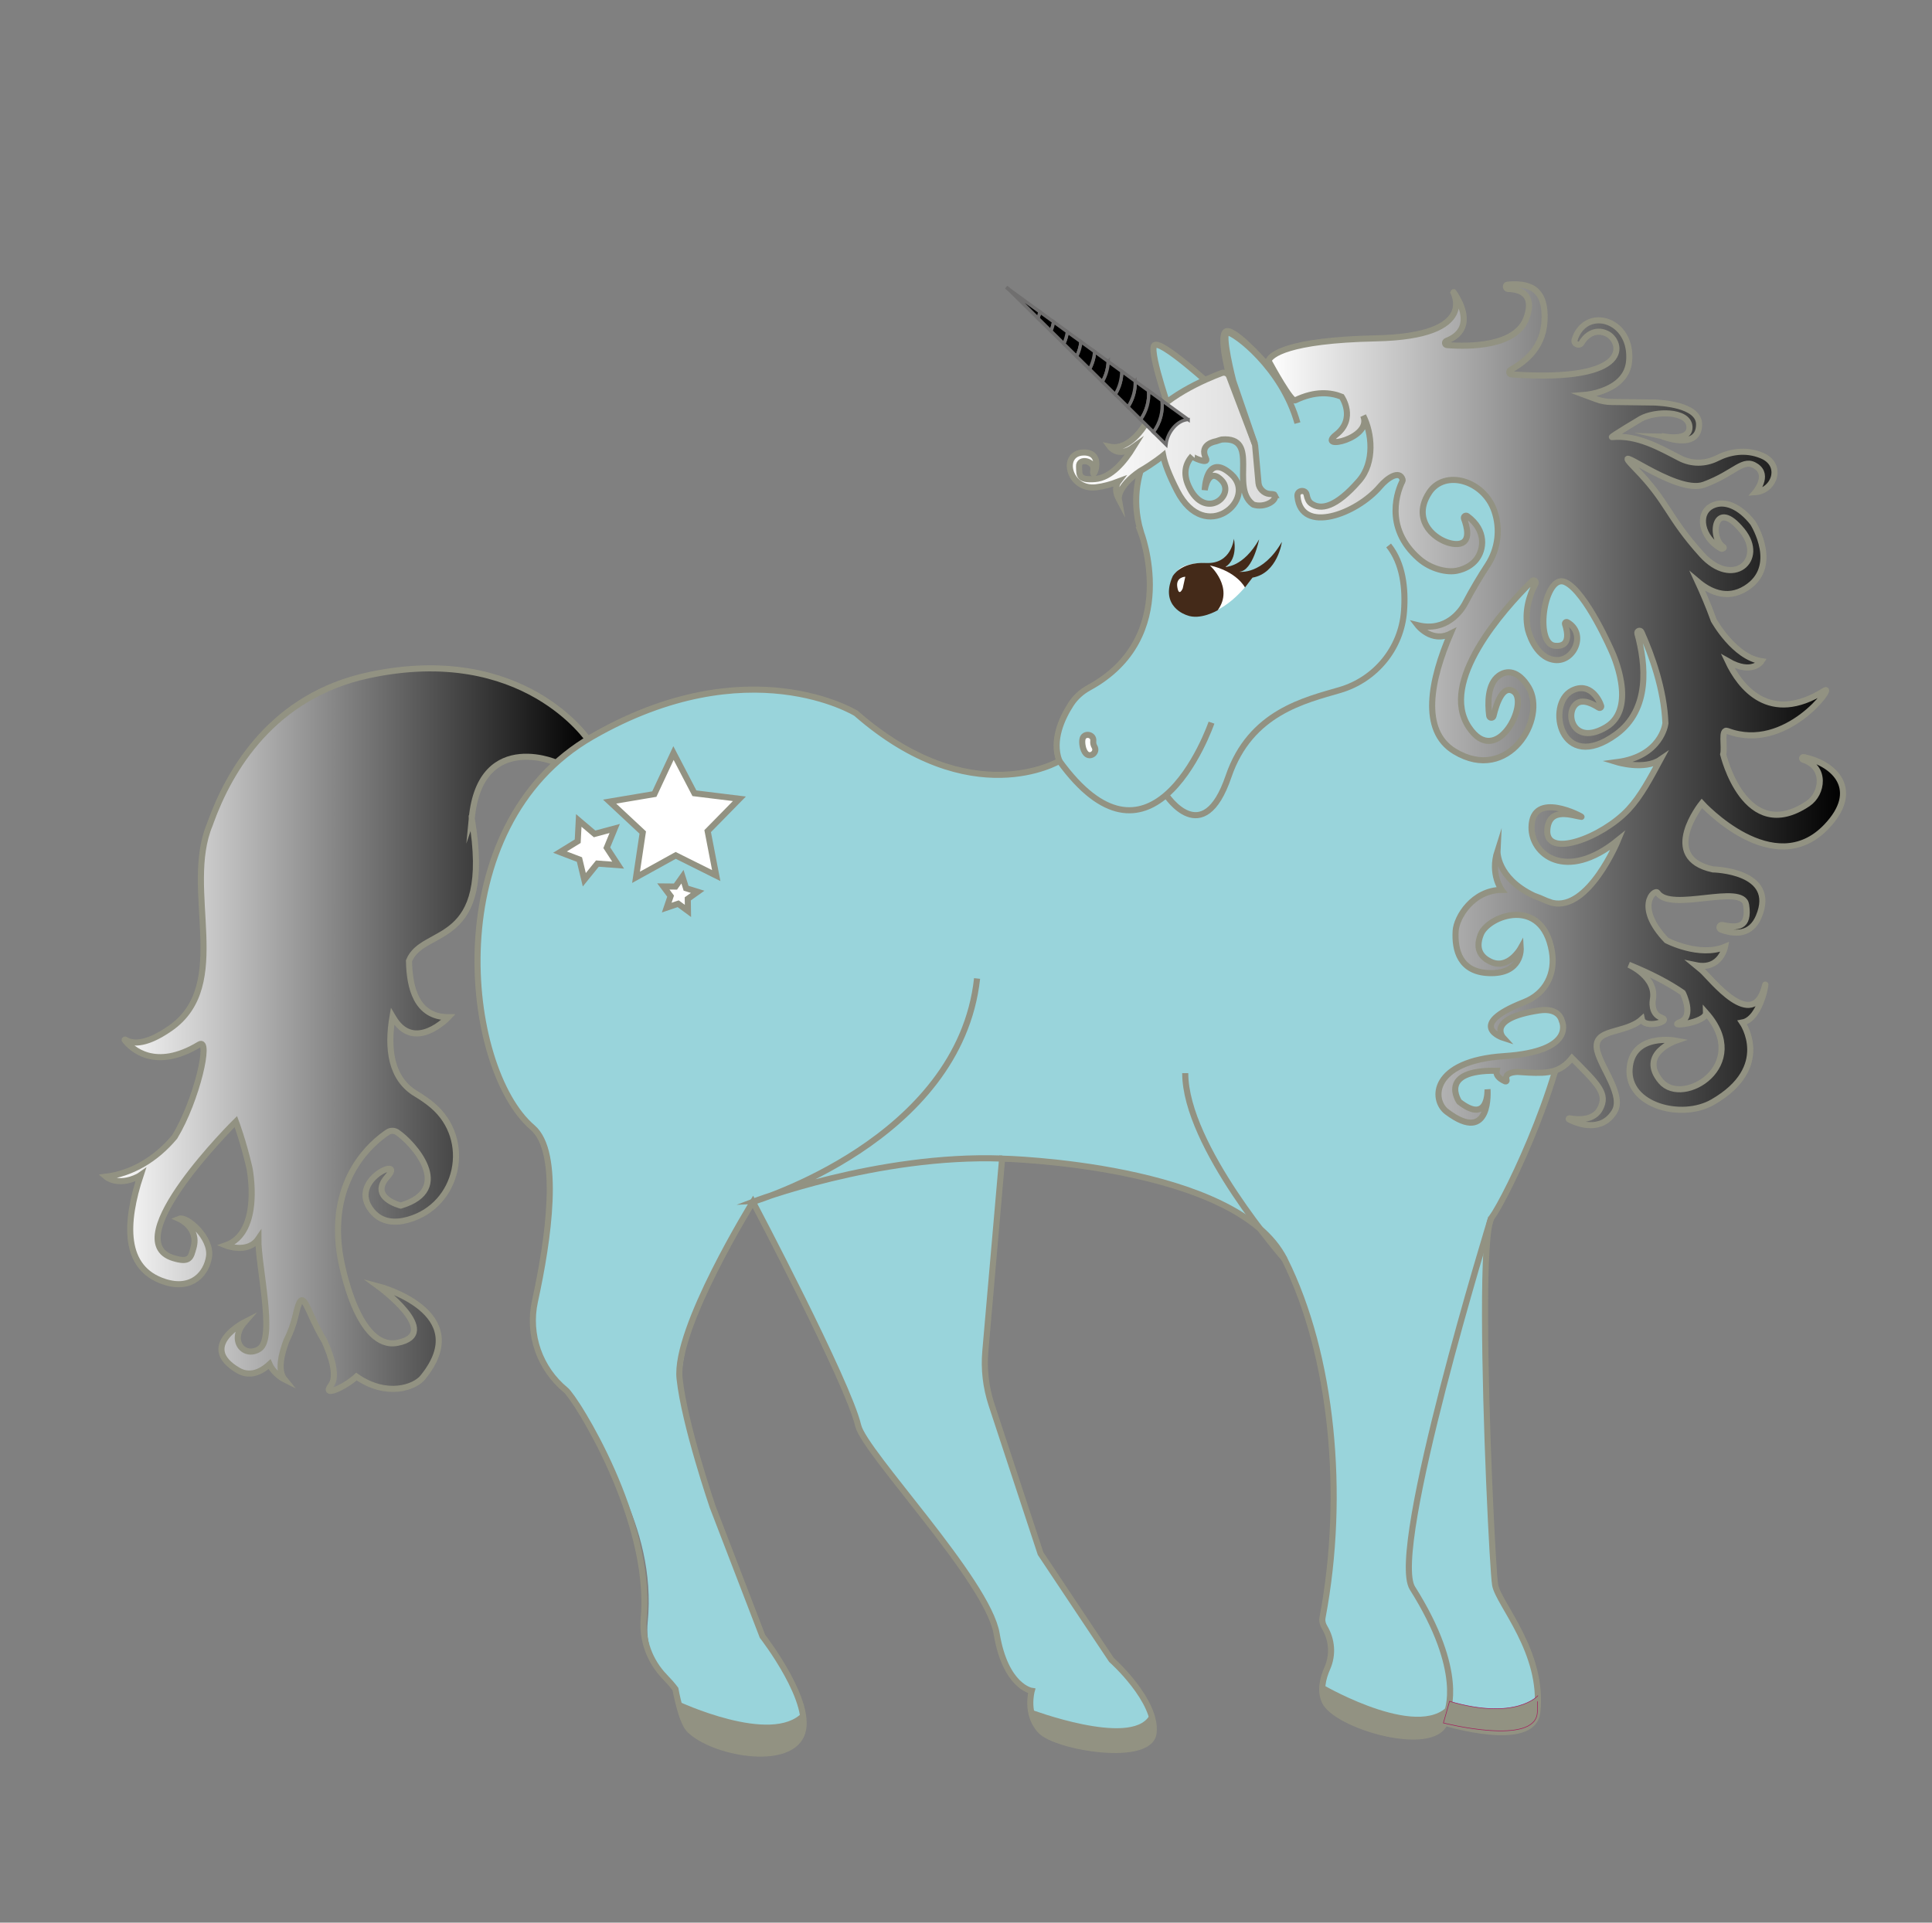 <?xml version='1.0' encoding='utf-8'?>
<svg xmlns="http://www.w3.org/2000/svg" enable-background="new 0 0 3488 3472" version="1.1" viewBox="0 0 3488 3472">
<rect x="0" y="0" width="3488" height="3472" fill="#808080" stroke="none"/>
<path d="m1359.5 2170.2" fill="none" stroke="#951B81" stroke-miterlimit="10" stroke-width="11"/>
<linearGradient id="d" x1="191.41" x2="1063.3" y1="1859.4" y2="1859.4" gradientUnits="userSpaceOnUse">
	<stop stop-color="#fff" offset="0"/>
	<stop offset="1"/>
</linearGradient>
<path d="m1007.5 1379.3l55.7-41.8s-117.5-178.2-397.5-118.2c-172.4 36.9-250.8 169.6-285.6 266-0.5 1.3-0.8 2.5-1.3 3.7-49.4 118 41.7 289.2-71.4 368-48.3 33.7-72 26.6-81.2 20.4-0.7-0.5-1.5 0.4-1 1 12.3 15.5 54.7 56.1 134.6 7.7 21.6-13.1-4.4 100.9-44.4 166.9-34.7 41.6-78.9 66.4-124 72 0 0 21 18 57.5 0 1.7-0.9 3.4-1.9 5.1-3.1-28.6 86.1-32.3 168.6 43.2 192.9 50.2 16.2 75.9-16.1 80.2-45.5 5-34.1-40.2-73.9-54-68.3 0 0 36.1 15.9 26 52-4.9 17.4-6.1 28.3-36.6 18.9-104-32 113-246.5 113-246.5s13.1 34.5 24.4 83c0 0 24.1 117.1-42.7 140.6 0 0 39.9 16 58.9-12-0.3 49.8 31 179.3 2.2 198.6-27 18-56.5-14.1-27-48 0 0-85.5 43.5-12 87 19.8 11.7 39.7 4.9 57-11.1 7.9 18.1 27 27.6 27 27.6-13.6-16.6-4.4-49.5 3.7-70.5 7.4-14.7 13.1-30.5 16.4-45.3 9.6-42.6 14.4-29.9 28.7 1.3 5.9 12.9 13.4 28.9 23.5 45.5 12.8 28.7 23.8 63.2 11.6 79.5-17.2 22.9 25.9 3 46-15.7 54.3 37.7 104.9 20 119.9 1.5 96.2-118.4-80-164.4-80-164.4s117.6 85.9 34 102c-70.3 13.5-100.5-134.9-104.6-165.8-17.8-133.2 60.7-197.1 87.2-214.6 5.1-3.4 11.7-3.3 16.8 0 0.1 0 0.1 0.1 0.2 0.1 27.5 18.2 105.5 102.9 6.5 132.4 0 0-58-14.2-24-52.2s-74 6-28 62c17.3 21 41.5 22.3 65.1 15.8 92.1-25.6 117.2-145 44.1-206.6-8.4-7.1-18-13.9-29.2-20.6-46-27.2-52.8-81.8-42.8-140.1 0.3 0.5 0.5 1 0.8 1.5 38 66 100 0 100 0-58.2 0-70.3-54.2-71.1-101.8 25.2-63.4 153.1-20.2 113.3-256.9 0-0.1-0.1-0.2-0.1-0.3 0.2 0 0.2 0 0.1 0.3 15.7-166.2 164.8-97 155.8-98.9z" fill="url(#d)" stroke="#929282" stroke-miterlimit="10" stroke-width="11"/>
<path d="m2059.5 960.2s79 202.4-110 290c0 0-59 66-36.9 124 0 0-159.4 95.7-367.1-86 0 0-194-120-476 42s-232.7 599.5-108 706c52 44.4 28.5 203.6 4.3 314.2-13 59.6 8.7 121.3 55.8 160 18.1 14.9 33.2 32.5 37.9 51.8 12.7 52.6 127.6 187.2 109.8 367.4-3.5 35.9 7.9 71.6 31.9 98.5 6.3 7.1 12.6 14.6 18.3 22.1 0 0 13 56.5 25.2 73.4 27 37.2 175.8 66.6 201.8 10.6s-69.8-179.2-69.8-179.2l-77-200.2s-31.7-66.3-66.4-225.3c-27.6-126.5 126.2-359.2 126.2-359.2s161.1 329.3 190 404c31.5 81.5 234 280 250 376 15.4 92.6 60 102.6 63.2 103.2 0.1 0 0.2 0.1 0.1 0.2-0.8 3-10.9 43 16 71.8 28 30 197.7 58.3 204 4 6.8-58.4-76-132-76-132l-128-192-104-316 34.7-397.2s424 10 510 182 109 404.9 68.5 646.4c-0.9 5.2 0 10.1 2.1 14.7 11.8 26.3 13.8 56 3.6 82.9-6.5 17-9.3 35.8-1.8 52.2 20 44 218.1 95 217 38.7 0 0 140.7 57.1 166.7-16.9s-70-196-76-230-34-626-6-664 142-276 140-410c0 0 315-410.6 184.6-732-112-276-272.6-500-734.6-402 0 0-62-70-72-54s10.6 88 10.6 88l-28.6 14s-102-94-110-78 33.3 132 33.3 132-93.4 81.9-57.4 203.9z" fill="#99D4DB"/>
<path d="m2127.7 1028.7c-14.3 15.7-19.3 37.3-9.8 57.4 9.7 19.8 26.5 25.6 33.1 26.1 59.4 3.4 103.3-59.3 110.1-69.4-50.1-32.3-117.7-31.1-133.4-14.1z" fill="#fff"/>
<path d="m2198.3 1102.1c30.3-41.2-14-81-14-81 48.7 10.8 63.4 39.8 63.4 39.8l13.6-17.8c45.5-8.1 53-64.5 53-64.5-34.9 60.4-76.7 53.9-76.7 53.9 24.4-1.7 35.6-58.5 35.6-58.5-28.8 50.7-60.6 49.6-60.6 49.6 23.4-15.1 15-50.7 15-50.7s-4 46-50.3 43.8c-46.3-2.3-60.2 24-60.2 24-24.5 55.3 25.4 70.2 25.4 70.2 24.1 9.9 55.8-8.8 55.8-8.8z" fill="#442A19"/>
<path d="m1973.8 1338c1.3-12.6-17.5-15.3-19.6-2.9-0.6 3.3-0.5 7.2 0.3 11.8 1.1 6.2 3.2 10.6 5.8 13.6 8 8.9 21.7-1.7 15.7-12-1.7-2.9-2.7-6.3-2.2-10.5z" fill="#fff" stroke="#929282" stroke-miterlimit="10" stroke-width="11"/>
<path d="m2422 1140" fill="none" stroke="#A3195B" stroke-miterlimit="10" stroke-width="11"/>
<path d="m2059.5 960.2s74.3 190.3-93.6 281.7c-13.1 7.2-24.4 17.4-32.5 29.9-15.6 24.2-35.1 64.9-20.9 102.3 0 0-159.4 95.7-367.1-86 0 0-194-120-476 42s-232.7 599.5-108 706c52 44.4 28.5 203.6 4.3 314.2-13 59.6 8.7 121.3 55.8 160 18.1 14.9 156.5 234.8 140.7 411.6-3.5 39.2 10.5 77.8 37.9 106.1 7 7.2 13.7 14.7 19.3 22.2 0 0 10.4 58.7 25.2 73.4 42 41.7 175.8 66.6 201.8 10.6s-69.8-179.2-69.8-179.2l-90-234s-50.6-147.4-59.7-231.3c-9.8-90.3 132.4-319.4 132.4-319.4s171.8 326 190 404c11.3 48.6 234 280 250 376s63.3 103.2 63.3 103.2-12 42 16 72 197.7 58.3 204 4c6.8-58.4-76-132-76-132l-128-192-88.5-268.8c-10.2-31.1-14.1-64-11.2-96.7l30.3-347.7s424 10 510 182 110.5 424.4 68.5 646.4c-1.3 6.6 0.5 12.8 3.8 18.3 13.3 22.3 15.4 49.4 4.9 73.2-8.5 19.2-13.4 41.4-4.8 60.2 20 44 194.1 95 217 38.7 0 0 158.9 48.7 166.7-18.8 12.5-108.2-70-196-76-230-2.1-11.6-6.7-88.6-10.8-186.3-7.8-187.9-13.7-452.7 4.8-477.7 28-38 142-276 140-410 0 0 315-410.6 184.6-732-112-276-272.6-500-734.6-402 0 0-62-70-72-54-6 9.6-0.9 39.6 4.1 61.9 3.3 14.7 6.6 26.1 6.6 26.1l-28.6 14s-102-94-110-78 33.3 132 33.3 132-93.2 81.9-57.2 203.9z" fill="none" stroke="#929282" stroke-miterlimit="10" stroke-width="11"/>
<path d="m1912.6 1374.2c80.2 110.6 145.8 101.7 192.7 61.3 52.7-45.4 81.9-130.5 81.9-130.5" fill="none" stroke="#929282" stroke-miterlimit="10" stroke-width="11"/>
<path d="m2507 985c26 32.5 30.8 77.9 27.8 118.7-4.9 66.9-51.2 123.3-115.5 142.3-63 18.5-161.9 40.3-201.3 156-46 135-112.7 33.5-112.7 33.5" fill="none" stroke="#929282" stroke-miterlimit="10" stroke-width="11"/>
<path d="m1359.5 2170.2" fill="#E1669F"/>
<path d="m1359.5 2170.2" fill="#E1669F"/>
<path d="m1448.9 3092.2c-54.9 59.8-224.6-19.9-224.6-19.9s-5.8 32.9 20.5 51.3c0 0 130.5 90.8 201.8 10.6l2.3-42z" fill="#929282"/>
<polygon points="1259.5 1610.5 1241.7 1623.2 1242 1645 1224.4 1632 1203.7 1639 1210.7 1618.3 1197.6 1600.8 1219.5 1601 1232.1 1583.2 1238.6 1604" fill="#fff" stroke="#929282" stroke-miterlimit="10" stroke-width="11"/>
<polygon points="1293.1 1581.2 1219.9 1544.7 1148.3 1584.3 1160.4 1503.4 1100.6 1447.6 1181.3 1434 1215.9 1359.9 1253.7 1432.5 1334.9 1442.5 1277.6 1500.9" fill="#fff" stroke="#929282" stroke-miterlimit="10" stroke-width="11"/>
<polygon points="1116 1562.3 1078.5 1559.5 1054.9 1588.7 1046.1 1552.2 1011 1538.8 1043 1519.1 1044.9 1481.6 1073.5 1505.9 1109.8 1496.1 1095.5 1530.9" fill="#fff" stroke="#929282" stroke-miterlimit="10" stroke-width="11"/>
<linearGradient id="e" x1="2290.3" x2="3327.3" y1="1272.9" y2="1272.9" gradientUnits="userSpaceOnUse">
	<stop stop-color="#fff" offset="0"/>
	<stop offset="1"/>
</linearGradient>
<path d="m3256.4 1367.2c-3-0.6-4.1 3.7-1.2 4.6 42 13.2 35.6 61.4 8.8 79.4-113.7 76.4-153-88.9-153-88.9 3.5-14.3-5-47.1 8-42.2 106 39.9 195.4-85.8 175-73-100 63-152.9-7.1-174.6-53.1 44.3 25.5 60.7 0 60.7 0-49-7.4-85.3-72.4-86.1-73.8-9.8-27.1-20.6-51.8-29-70 19.9 16.8 51.9 34.3 87.1 12.1 61.3-38.5 14.8-114.5 12.6-117.9-0.1-0.1-0.1-0.2-0.2-0.3-23.4-29.8-51.4-41.8-73.4-30.8-28.3 14.1-19.1 58.1 16.3 77.5 2 1.1 6.1-1.5 4.2-2.7-26.2-16.9-16.4-91.4 33.6-29.8 43 53-17 105-73 43-61.4-68-60.5-94.5-119-154.5s70.3 47.9 123 28.5c57-21 70.5-49.5 94.5-33s-1.5 46.5-1.5 46.5c34.3-2.5 51-49.5 11.8-66-30.4-12.8-59.7-6.2-81.2 4.7-21.1 10.6-45.8 10.8-66.8 0-36.1-18.6-77-42.6-122.8-38.2-4 0.4 51.6-32.8 52-33 26.7-14.7 84.9-14.9 87.8 13.3 3 30-50.8 17.7-50.8 17.7 0.1 0 67.5 27.6 68.3-20.3 0.7-37.3-72.5-39.5-79.3-40.1-0.8-0.1-49.5-0.6-79.1-1-9.4-0.1-18.6-1.8-27.4-5.1l-20.5-7.6s75.5-5.9 80-61.4-39-82.5-70.5-70.5c-15.2 5.8-24.1 19.3-27.9 32.2-2.3 7.9 8.8 12.5 12.8 5.3 5.2-9.6 22-27.3 45.3-16.3 27 12.7 52.7 89.3-172.3 73.6-4-0.3-5.3-5.6-1.8-7.7 19.1-11.5 58.2-34.7 61.5-87.4 4-63.3-30.7-70-66.7-66.9-4.5 0.4-3.5 7.6 1 7.7 22.8 0.6 47.9 9.8 33.7 51.2-18.3 53.5-104.3 53.3-143.9 50.2-4.1-0.3-4.9-6-1.1-7.5 63.5-24.7 10.6-91.3 11-90.7 0 0 52 82-138 86-162.4 3.4-188.9 30.7-193.2 38.6-0.6 1.1-0.6 2.5 0 3.6 5.7 10.5 40.2 73.2 47.2 69.8 36-17.5 64.3-14.5 84-6.5 0 0 27 39.4-10 68.4s66.6 7.6 48.8-34.2c15.9 30.9 21.6 84.2-7.5 117.6-42.2 48.5-69.3 53.3-86.7 40.7-4.1-3-6.7-8.7-7.9-15.5-1.9-10.5-17.5-8.4-16.6 2.3 0 0.4 0.1 0.8 0.1 1.3 6.9 68.1 106.5 31.5 149.1-18.7 12.9-15.2 35.2-30.3 40.6-12.4 0.3 1 0.2 2.1-0.3 3-7.3 14.2-35.6 82.5 29.9 139.9 21.7 19 50.8 25.4 68.6 21.7 14.9-3.1 26.7-10.2 34.3-19.5 14.8-18.1 19.5-53.3-15.6-79.1-3.1-2.3-7.3 0.9-6 4.5 5.7 15.2 12 40.6-6.9 45.2-27.9 6.8-94.7-33.3-55.9-92.3 27.9-42.4 98.3-22.3 117.5 33.1 11.4 32.8 6.9 68.9-12.1 98-11.9 18.1-26.9 42.8-41.6 70.8-5.9 10.5-32.5 50.8-84.8 37.7 0 0 25.2 32.6 59.4 15.3-35.6 82.7-54.9 175 7.6 212.7 97.3 58.7 167.3-60 133.3-116-18.8-30.9-39.5-31.2-53.8-20.7-20.5 15.2-20.1 49.9-17.2 72.4 0.5 4.3 6.7 4.6 7.7 0.4 5.6-23.5 17.3-57.5 36.6-44.3 28.5 19.5-30.5 140.2-81 64.4-54.3-81.6 60.6-210.9 114.1-264 3.2-3.2 8.3 0.6 6.2 4.6-10.8 20.5-20.7 50.1-13.8 82.5 0 0 11.5 51 48.5 55.5 34.9 4.2 58.3-47.8 22.9-68.1-2.4-1.4-5.2 0.9-4.3 3.5 4.5 13.4 10.7 42-18.5 39-38.1-3.8-18.5-132.4 19-114.9s84 125.4 84 125.4 48 101.8-10.5 136.4-75.1-24-54-41.9c13-11 33.6 2.4 41.1 6.8 2.2 1.3 4.8-0.8 4.1-3.2-3.2-10.7-20.3-44.1-52.7-27.6-47.4 24-21 151.9 79.5 79 62.5-45.3 53.6-127 38.6-182.2-1.3-4.7 5.4-7 7.3-2.6 18.9 42.3 41 103.7 43.3 164.7-0.1 0.6-0.2 1.1-0.3 1.7 0 0-7.4 58-86.9 68.5 0 0 49.5 15 78-4.5-18.6 34.4-35.1 65.8-57.5 89.9-47.5 51.1-151 90.1-146.5 36.1 3.5-41.9 46.7-24.4 61.7-22.7 3.1 0.3-88.7-49.3-90.2 18.2-1.1 49.2 61.5 100.5 156 24 0 0-52.9 128.6-118.7 113.1-3-1.1-6.4-2.2-10.3-3.6-8-3.7-15.6-6.8-23-9.4-67.9-32.5-65.5-80.6-65.5-80.6-13.5 42 7.5 70.2 7.5 70.2-51.9 0.5-81.5 49.2-83 74.1-2.1 35.9 8.4 73.7 59 76.1 61.5 3 58.5-45 58.5-45s-22.5 40.5-55.5 24c-12.4-6.2-28.5-19.1-16.5-49.1 13.5-33.7 111-70 128.3 31.2 6.7 39.1-10.5 75.8-50.3 91.4-107.4 42.2-37.5 64.5-37.5 64.5s-32.2-34.9 64.5-49.5c37-5.6 41 18.4 41 18.4s28.2 55.3-104 64.1-131.5 79.4-103.5 100.5c81.5 61.4 73.5-40.6 73.5-40.6s3 64.6-51 22.6c0 0-39.9-57.8 67.5-56.1-2.2 10.1 9.3 16.5 15.6 19.2 1.4 0.6 2.8-0.7 2.4-2.1-3.8-11.6 8.3-14.6 20-15 6.8 0.5 13.2 0.9 19.1 1.2 37.2 1.9 58.5-0.8 78.9-26.2 46.5 47 65.7 64.1 50.5 92-11.9 21.8-41 19.4-55.1 16.8-1.3-0.2-1.9 1.5-0.7 2.1 16.7 8.3 58.4 23.8 81.8-13.9 18-29-23-78-30.8-109.8-10.3-42.2 49.6-29.4 80.5-57.4 3.8 17.8 55.2 4.2 35.2-2.8s-15.5-31.7-15.5-31.7c8.3-41.6-43.5-63.9-43.5-63.9 41.1 16.7 73.1 33.7 97.7 50.7 0.2 0.3 21.3 42.9-4.6 52.9-26 10 47 1.6 46.5-16.7 83.5 94.4-41.7 171-81.5 123.6-41.5-49.5 27.2-73.3 27.2-73.3s-79.2-15-83.7 51 93.5 92.5 150 60c109.5-63 53.6-143.8 53.6-143.8 34.8-6.4 44.8-82.4 40.8-66.4-21.5 86.2-97.9-13.9-113.9-27.9-3.5-3.1-7.1-6.1-10.9-9.2 44.7 9.3 52.8-33.3 52.8-33.3-46.5 19.5-105.6-11.5-105.6-11.5-58.7-61.5-21.3-93.4-16.4-86.1 24 36 154-18 160 22 6.2 41.4-15.5 42.1-42.9 36.3-5.3-1.1-7.4 6.4-2.4 8.3 24.6 9 53.8 10.5 68.1-23.4 35.2-83.3-82.8-85.3-82.8-85.3-98.5-21.4-20-119.2-20-119.2s129.5 142.1 225 42c62.6-65.6 16.5-113.5-41-125.6z" fill="url(#e)" stroke="#929282" stroke-miterlimit="10" stroke-width="11"/>
<linearGradient id="f" x1="1931.5" x2="2302.1" y1="802.73" y2="802.73" gradientUnits="userSpaceOnUse">
	<stop stop-color="#fff" offset="0"/>
	<stop stop-color="#DADADA" offset="1"/>
</linearGradient>
<path d="m2301.4 894c-0.9-1.9-5.1-1.6-10.2-2.1-9.6-1-18.2-9.8-19.1-19.4l-6.1-68.1c-0.1-0.9-0.3-1.9-0.6-2.7l-46.3-122.1c-2-5.3-7.9-7.9-13.2-6-27.8 10.3-108.3 43.7-140 95.5 0 0-27.3 45-62 37.7 0 0 15 20.3 42.2 0.8-15.9 25.7-40.2 55.3-69.2 57.5-30.6 2.4-28.1-7.3-28.8-22.8-0.8-16.3 28.2-10.2 25.9 6 0 0.2-0.1 0.5-0.1 0.7-4 25 24-33-18-31.9-42.1 1.1-27 68.7 23 62.9 13.5-1.6 27.1-5.4 40-10.3 0 0-9.3 12.1 1 31.6 0 0-3.8-21.6 38-50.3 25-14.4 42.1-28.5 42.1-28.5 2.7 13.8 9.9 34 25 63.5 51.1 100 146.7 14.6 98.3-29.2-46.3-41.8-48.3 28.2-48.3 28.2s6.2-44 31-17-31 73-60 10c-11-23.9-5.1-41.8 6.6-54.8-2.2 2.4 30.5 16.3 24.7 4.8-13.3-26.4 17.8-31 17.8-31 6.4-2.3 10.7-3.3 10.7-3.3 69.8-5.6 14.7 85 55.4 116.4 0.5 0.4 0.8 0.9 1.4 1.1 20.4 6.8 43.5-7.4 38.8-17.2z" fill="url(#f)" stroke="#929282" stroke-miterlimit="10" stroke-width="11"/>
<path d="m2265.5 801.6l-39-113.4s-22.7-87.8-10.6-88 98.5 63.8 126.5 163.8" fill="none" stroke="#929282" stroke-miterlimit="10" stroke-width="11"/>
<path d="m2139.9 1041.5s-17.5 0.3-14.4 18.8 9.8 2.2 9.8 2.2l4.6-21z" fill="#fff"/>
<path d="M1809.5,2092.2c-225-8.2-450,78-450,78  S1732,2060,1764,1767" fill="none" stroke="#929282" stroke-miterlimit="10" stroke-width="11"/>
<path d="m2612.3 3092.3s33.7-72.3-62.3-224.3c-43.2-68.4 142.3-669.7 142.3-669.7" fill="none" stroke="#929282" stroke-miterlimit="10" stroke-width="11"/>
<path d="m2082.9 3129.4c-22.2 67.5-193.5 3.8-204-4s-17.7-38.3-17.7-38.3 178.9 67.4 213.4 11.9c0 0 12.1 18.8 8.3 30.4z" fill="#929282"/>
<path d="m2620.4 3072.3c-47.6 76.3-228.6-27.9-228.6-27.9s-6.4 29.1 11.9 42.7 183.3 109.2 209.7 5.1l7-19.9z" fill="#929282"/>
<path d="m2776.7 3062s-39.2 45.6-159.7 10.3l-11.1 39.1s166.5 42.6 169.6-19.2c1-19.8 0.1-19.9 0.1-19.9" fill="#929282" stroke="#A3195B" stroke-miterlimit="10"/>
<path d="m2319.5 2274.2s-179.7-204.3-179.7-336.3" fill="none" stroke="#929282" stroke-miterlimit="10" stroke-width="11"/>
<g stroke="#706F6F" stroke-miterlimit="10" stroke-width="6">
	<path d="m2145.1 757.6c-19.8 1.2-37.4 22.6-40 45.2l-22.9-22.6c12.5-16.7 17.6-37.1 15.5-56.9l47.4 34.3z"/>
	<path d="m2073.7 705.8c1.2 18.1-3.5 36.3-14.4 51.8l-23-22.7c9.3-14.1 13.6-30.4 13.1-46.7l24.3 17.6z"/>
	<path d="m2097.8 723.3c2.1 19.8-3 40.2-15.5 56.9l-22.9-22.6c10.9-15.5 15.6-33.7 14.4-51.8l24 17.5z"/>
	<path d="m1951.6 617.1c-1 9.2-3.6 18.2-7.8 26.6l-23.3-22.9c3.1-6.9 5.3-14.2 6.3-21.6l24.8 17.9z"/>
	<path d="m2049.5 688.2c0.5 16.3-3.8 32.6-13.1 46.7l-23-22.7c7.9-12.8 11.8-27.2 11.9-41.7l24.2 17.7z"/>
	<path d="m1902.2 581.2c-1 5.7-2.6 11.2-4.9 16.6l-23.4-23.1c1.4-3.8 2.6-7.7 3.4-11.6l24.9 18.1z"/>
	<path d="m1877.3 563.1c-0.8 3.9-2 7.8-3.4 11.6l-51.4-50.7-6-5.1 3.2 2.3-2.8-2.8 6 5.1 54.4 39.6z"/>
	<path d="m2000.8 652.8c-0.5 12.7-4 25.3-10.6 36.6l-23.1-22.8c5.3-9.9 8.3-20.7 9.2-31.6l24.5 17.8z"/>
	<path d="m1927 599.2c-1.1 7.4-3.2 14.7-6.3 21.6l-23.3-23c2.2-5.4 3.8-11 4.9-16.6l24.7 18z"/>
	<path d="m1976.2 635c-0.8 10.9-3.9 21.7-9.2 31.6l-23.2-22.9c4.2-8.5 6.7-17.5 7.8-26.6l24.6 17.9z"/>
	<path d="m2025.2 670.6c-0.1 14.5-4 28.9-11.9 41.7l-23.1-22.8c6.5-11.4 10-23.9 10.6-36.6l24.4 17.7z"/>
</g>
</svg>